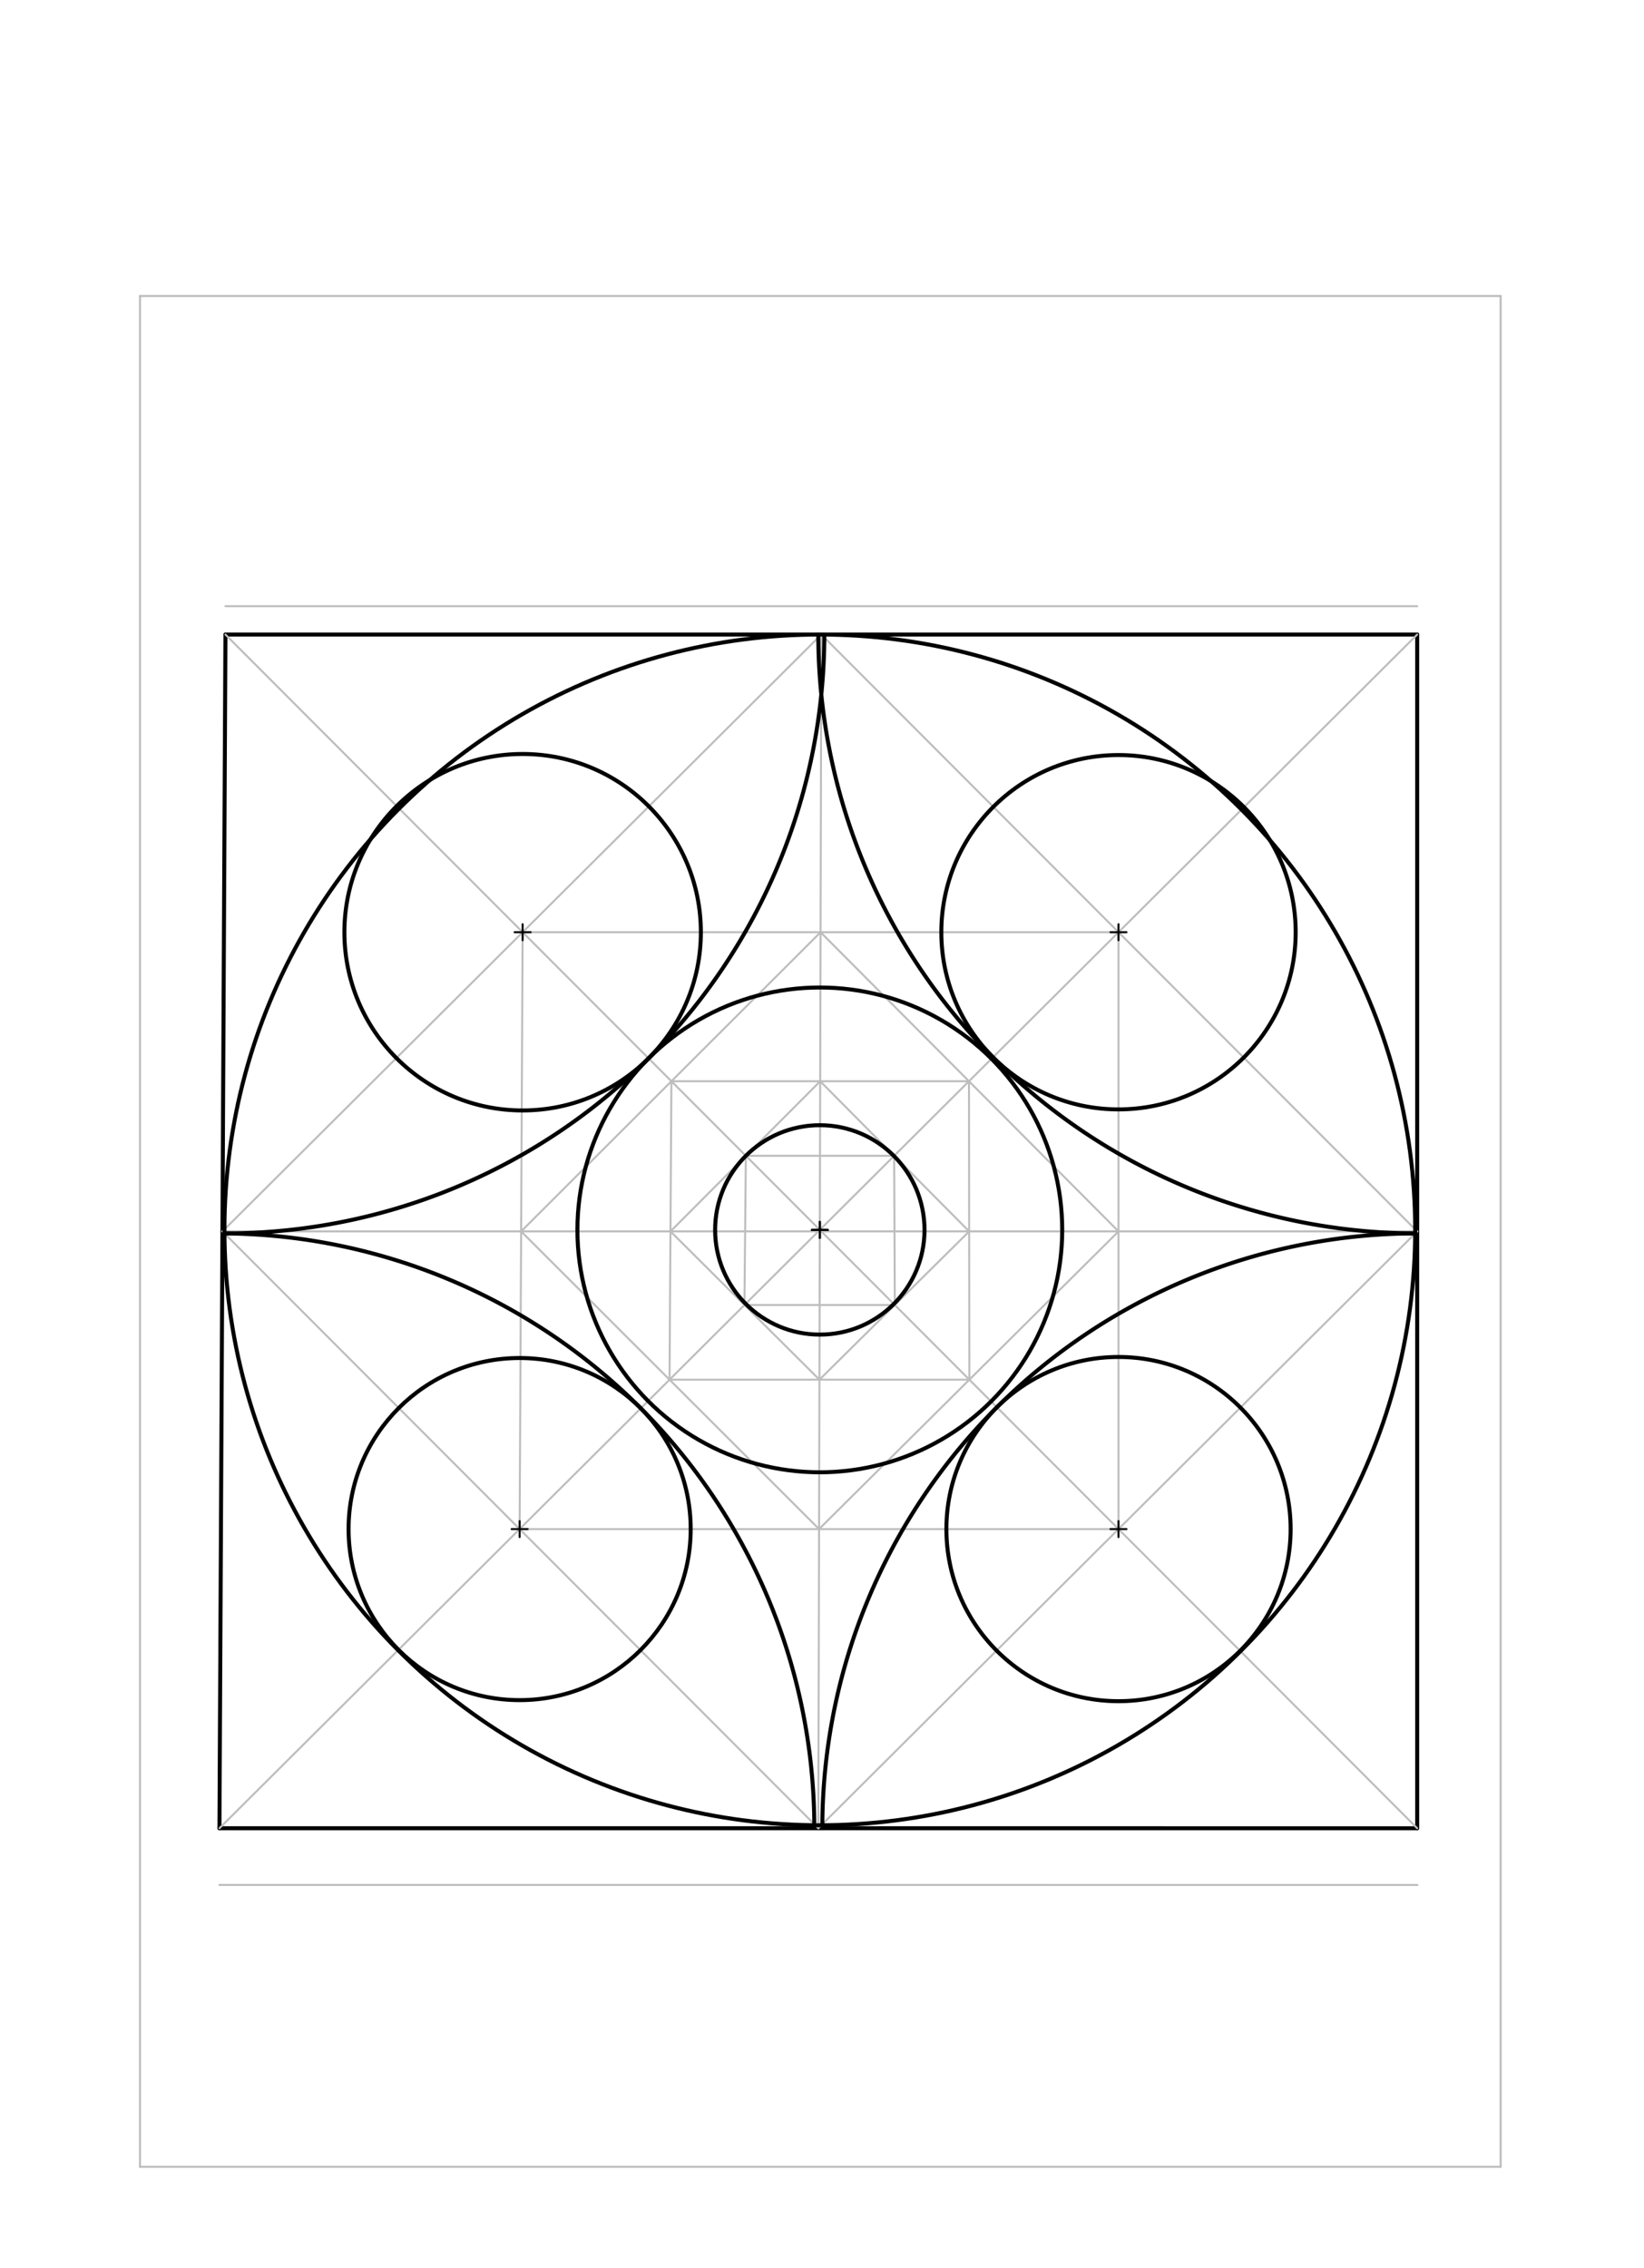 <svg xmlns="http://www.w3.org/2000/svg" class="svg--816" height="100%" preserveAspectRatio="xMidYMid meet" viewBox="0 0 822 1134" width="100%"><defs><marker id="marker-arrow" markerHeight="16" markerUnits="userSpaceOnUse" markerWidth="24" orient="auto-start-reverse" refX="24" refY="4" viewBox="0 0 24 8"><path d="M 0 0 L 24 4 L 0 8 z" stroke="inherit"></path></marker></defs><g class="aux-layer--949"><g class="element--733"><line stroke="#bbbbbb" stroke-dasharray="none" stroke-linecap="round" stroke-width="1" x1="70" x2="750.315" y1="148" y2="148"></line></g><g class="element--733"><line stroke="#bbbbbb" stroke-dasharray="none" stroke-linecap="round" stroke-width="1" x1="750.315" x2="750.315" y1="148" y2="1083.433"></line></g><g class="element--733"><line stroke="#bbbbbb" stroke-dasharray="none" stroke-linecap="round" stroke-width="1" x1="750.315" x2="70" y1="1083.433" y2="1083.433"></line></g><g class="element--733"><line stroke="#bbbbbb" stroke-dasharray="none" stroke-linecap="round" stroke-width="1" x1="70" x2="70" y1="1083.433" y2="148"></line></g></g><g class="main-layer--75a"><g class="element--733"><line stroke="#000000" stroke-dasharray="none" stroke-linecap="round" stroke-width="2" x1="109.723" x2="708.597" y1="914.149" y2="914.156"></line></g><g class="element--733"><line stroke="#000000" stroke-dasharray="none" stroke-linecap="round" stroke-width="2" x1="708.597" x2="708.597" y1="914.156" y2="317.277"></line></g><g class="element--733"><line stroke="#000000" stroke-dasharray="none" stroke-linecap="round" stroke-width="2" x1="708.597" x2="112.721" y1="317.277" y2="317.279"></line></g><g class="element--733"><line stroke="#000000" stroke-dasharray="none" stroke-linecap="round" stroke-width="2" x1="112.721" x2="109.723" y1="317.279" y2="914.149"></line></g><g class="element--733"><line stroke="#BDBDBD" stroke-dasharray="none" stroke-linecap="round" stroke-width="1" x1="111.222" x2="708.597" y1="615.714" y2="615.717"></line></g><g class="element--733"><line stroke="#BDBDBD" stroke-dasharray="none" stroke-linecap="round" stroke-width="1" x1="410.659" x2="409.16" y1="317.278" y2="914.152"></line></g><g class="element--733"><line stroke="#BDBDBD" stroke-dasharray="none" stroke-linecap="round" stroke-width="1" x1="112.721" x2="708.597" y1="303.106" y2="303.104"></line></g><g class="element--733"><line stroke="#BDBDBD" stroke-dasharray="none" stroke-linecap="round" stroke-width="1" x1="109.723" x2="708.724" y1="942.496" y2="942.502"></line></g><g class="element--733"><line stroke="#BDBDBD" stroke-dasharray="none" stroke-linecap="round" stroke-width="1" x1="112.721" x2="708.597" y1="317.279" y2="914.156"></line></g><g class="element--733"><line stroke="#BDBDBD" stroke-dasharray="none" stroke-linecap="round" stroke-width="1" x1="109.723" x2="708.597" y1="914.149" y2="317.277"></line></g><g class="element--733"><line stroke="#BDBDBD" stroke-dasharray="none" stroke-linecap="round" stroke-width="1" x1="111.222" x2="410.659" y1="615.714" y2="317.278"></line></g><g class="element--733"><line stroke="#BDBDBD" stroke-dasharray="none" stroke-linecap="round" stroke-width="1" x1="111.222" x2="409.16" y1="615.714" y2="914.152"></line></g><g class="element--733"><line stroke="#BDBDBD" stroke-dasharray="none" stroke-linecap="round" stroke-width="1" x1="261.315" x2="259.816" y1="466.123" y2="764.558"></line></g><g class="element--733"><line stroke="#BDBDBD" stroke-dasharray="none" stroke-linecap="round" stroke-width="1" x1="410.659" x2="708.597" y1="317.278" y2="615.717"></line></g><g class="element--733"><line stroke="#BDBDBD" stroke-dasharray="none" stroke-linecap="round" stroke-width="1" x1="708.597" x2="409.16" y1="615.717" y2="914.152"></line></g><g class="element--733"><line stroke="#BDBDBD" stroke-dasharray="none" stroke-linecap="round" stroke-width="1" x1="559.253" x2="559.253" y1="466.122" y2="764.561"></line></g><g class="element--733"><line stroke="#BDBDBD" stroke-dasharray="none" stroke-linecap="round" stroke-width="1" x1="261.315" x2="559.253" y1="466.123" y2="466.124"></line></g><g class="element--733"><line stroke="#BDBDBD" stroke-dasharray="none" stroke-linecap="round" stroke-width="1" x1="259.816" x2="559.253" y1="764.558" y2="764.561"></line></g><g class="element--733"><line stroke="#BDBDBD" stroke-dasharray="none" stroke-linecap="round" stroke-width="1" x1="260.564" x2="410.285" y1="615.715" y2="466.123"></line></g><g class="element--733"><line stroke="#BDBDBD" stroke-dasharray="none" stroke-linecap="round" stroke-width="1" x1="410.285" x2="559.253" y1="466.123" y2="615.716"></line></g><g class="element--733"><line stroke="#BDBDBD" stroke-dasharray="none" stroke-linecap="round" stroke-width="1" x1="559.253" x2="409.536" y1="615.716" y2="764.559"></line></g><g class="element--733"><line stroke="#BDBDBD" stroke-dasharray="none" stroke-linecap="round" stroke-width="1" x1="409.536" x2="260.564" y1="764.559" y2="615.715"></line></g><g class="element--733"><line stroke="#BDBDBD" stroke-dasharray="none" stroke-linecap="round" stroke-width="1" x1="335.705" x2="334.768" y1="540.638" y2="689.856"></line></g><g class="element--733"><line stroke="#BDBDBD" stroke-dasharray="none" stroke-linecap="round" stroke-width="1" x1="335.705" x2="484.488" y1="540.638" y2="540.637"></line></g><g class="element--733"><line stroke="#BDBDBD" stroke-dasharray="none" stroke-linecap="round" stroke-width="1" x1="484.488" x2="484.675" y1="540.637" y2="689.858"></line></g><g class="element--733"><line stroke="#BDBDBD" stroke-dasharray="none" stroke-linecap="round" stroke-width="1" x1="484.675" x2="334.768" y1="689.858" y2="689.856"></line></g><g class="element--733"><line stroke="#BDBDBD" stroke-dasharray="none" stroke-linecap="round" stroke-width="1" x1="335.234" x2="410.098" y1="615.715" y2="540.638"></line></g><g class="element--733"><line stroke="#BDBDBD" stroke-dasharray="none" stroke-linecap="round" stroke-width="1" x1="410.098" x2="484.582" y1="540.638" y2="615.716"></line></g><g class="element--733"><line stroke="#BDBDBD" stroke-dasharray="none" stroke-linecap="round" stroke-width="1" x1="484.582" x2="409.723" y1="615.716" y2="689.857"></line></g><g class="element--733"><line stroke="#BDBDBD" stroke-dasharray="none" stroke-linecap="round" stroke-width="1" x1="409.723" x2="335.234" y1="689.857" y2="615.715"></line></g><g class="element--733"><line stroke="#BDBDBD" stroke-dasharray="none" stroke-linecap="round" stroke-width="1" x1="372.923" x2="372.22" y1="577.918" y2="652.529"></line></g><g class="element--733"><line stroke="#BDBDBD" stroke-dasharray="none" stroke-linecap="round" stroke-width="1" x1="372.923" x2="447.083" y1="577.918" y2="577.917"></line></g><g class="element--733"><line stroke="#BDBDBD" stroke-dasharray="none" stroke-linecap="round" stroke-width="1" x1="447.083" x2="447.411" y1="577.917" y2="652.531"></line></g><g class="element--733"><line stroke="#BDBDBD" stroke-dasharray="none" stroke-linecap="round" stroke-width="1" x1="447.411" x2="372.22" y1="652.531" y2="652.529"></line></g><g class="element--733"><g class="center--a87"><line x1="405.909" y1="614.967" x2="413.909" y2="614.967" stroke="#000000" stroke-width="1" stroke-linecap="round"></line><line x1="409.909" y1="610.967" x2="409.909" y2="618.967" stroke="#000000" stroke-width="1" stroke-linecap="round"></line><circle class="hit--87b" cx="409.909" cy="614.967" r="4" stroke="none" fill="transparent"></circle></g><circle cx="409.909" cy="614.967" fill="none" r="52.35" stroke="#000000" stroke-dasharray="none" stroke-width="2"></circle></g><g class="element--733"><g class="center--a87"><line x1="405.909" y1="614.967" x2="413.909" y2="614.967" stroke="#000000" stroke-width="1" stroke-linecap="round"></line><line x1="409.909" y1="610.967" x2="409.909" y2="618.967" stroke="#000000" stroke-width="1" stroke-linecap="round"></line><circle class="hit--87b" cx="409.909" cy="614.967" r="4" stroke="none" fill="transparent"></circle></g><circle cx="409.909" cy="614.967" fill="none" r="297.689" stroke="#000000" stroke-dasharray="none" stroke-width="2"></circle></g><g class="element--733"><path d="M 412.161 317.278 A 299.44 299.44 0 0 1 112.225 616.719" fill="none" stroke="#000000" stroke-dasharray="none" stroke-linecap="round" stroke-width="2"></path></g><g class="element--733"><path d="M 409.156 317.286 A 299.441 299.441 0 0 0 707.593 616.717" fill="none" stroke="#000000" stroke-dasharray="none" stroke-linecap="round" stroke-width="2"></path></g><g class="element--733"><path d="M 407.16 912.672 A 297.441 297.441 0 0 0 112.225 616.719" fill="none" stroke="#000000" stroke-dasharray="none" stroke-linecap="round" stroke-width="2"></path></g><g class="element--733"><path d="M 411.16 912.663 A 297.441 297.441 0 0 1 707.593 616.717" fill="none" stroke="#000000" stroke-dasharray="none" stroke-linecap="round" stroke-width="2"></path></g><g class="element--733"><g class="center--a87"><line x1="255.816" y1="764.558" x2="263.816" y2="764.558" stroke="#000000" stroke-width="1" stroke-linecap="round"></line><line x1="259.816" y1="760.558" x2="259.816" y2="768.558" stroke="#000000" stroke-width="1" stroke-linecap="round"></line><circle class="hit--87b" cx="259.816" cy="764.558" r="4" stroke="none" fill="transparent"></circle></g><circle cx="259.816" cy="764.558" fill="none" r="85.532" stroke="#000000" stroke-dasharray="none" stroke-width="2"></circle></g><g class="element--733"><g class="center--a87"><line x1="257.315" y1="466.123" x2="265.315" y2="466.123" stroke="#000000" stroke-width="1" stroke-linecap="round"></line><line x1="261.315" y1="462.123" x2="261.315" y2="470.123" stroke="#000000" stroke-width="1" stroke-linecap="round"></line><circle class="hit--87b" cx="261.315" cy="466.123" r="4" stroke="none" fill="transparent"></circle></g><circle cx="261.315" cy="466.123" fill="none" r="89.12" stroke="#000000" stroke-dasharray="none" stroke-width="2"></circle></g><g class="element--733"><g class="center--a87"><line x1="555.251" y1="466.124" x2="563.251" y2="466.124" stroke="#000000" stroke-width="1" stroke-linecap="round"></line><line x1="559.251" y1="462.124" x2="559.251" y2="470.124" stroke="#000000" stroke-width="1" stroke-linecap="round"></line><circle class="hit--87b" cx="559.251" cy="466.124" r="4" stroke="none" fill="transparent"></circle></g><circle cx="559.251" cy="466.124" fill="none" r="88.587" stroke="#000000" stroke-dasharray="none" stroke-width="2"></circle></g><g class="element--733"><g class="center--a87"><line x1="555.253" y1="764.561" x2="563.253" y2="764.561" stroke="#000000" stroke-width="1" stroke-linecap="round"></line><line x1="559.253" y1="760.561" x2="559.253" y2="768.561" stroke="#000000" stroke-width="1" stroke-linecap="round"></line><circle class="hit--87b" cx="559.253" cy="764.561" r="4" stroke="none" fill="transparent"></circle></g><circle cx="559.253" cy="764.561" fill="none" r="86.059" stroke="#000000" stroke-dasharray="none" stroke-width="2"></circle></g><g class="element--733"><g class="center--a87"><line x1="405.909" y1="614.967" x2="413.909" y2="614.967" stroke="#000000" stroke-width="1" stroke-linecap="round"></line><line x1="409.909" y1="610.967" x2="409.909" y2="618.967" stroke="#000000" stroke-width="1" stroke-linecap="round"></line><circle class="hit--87b" cx="409.909" cy="614.967" r="4" stroke="none" fill="transparent"></circle></g><circle cx="409.909" cy="614.967" fill="none" r="121.201" stroke="#000000" stroke-dasharray="none" stroke-width="2"></circle></g></g><g class="snaps-layer--ac6"></g><g class="temp-layer--52d"></g></svg>